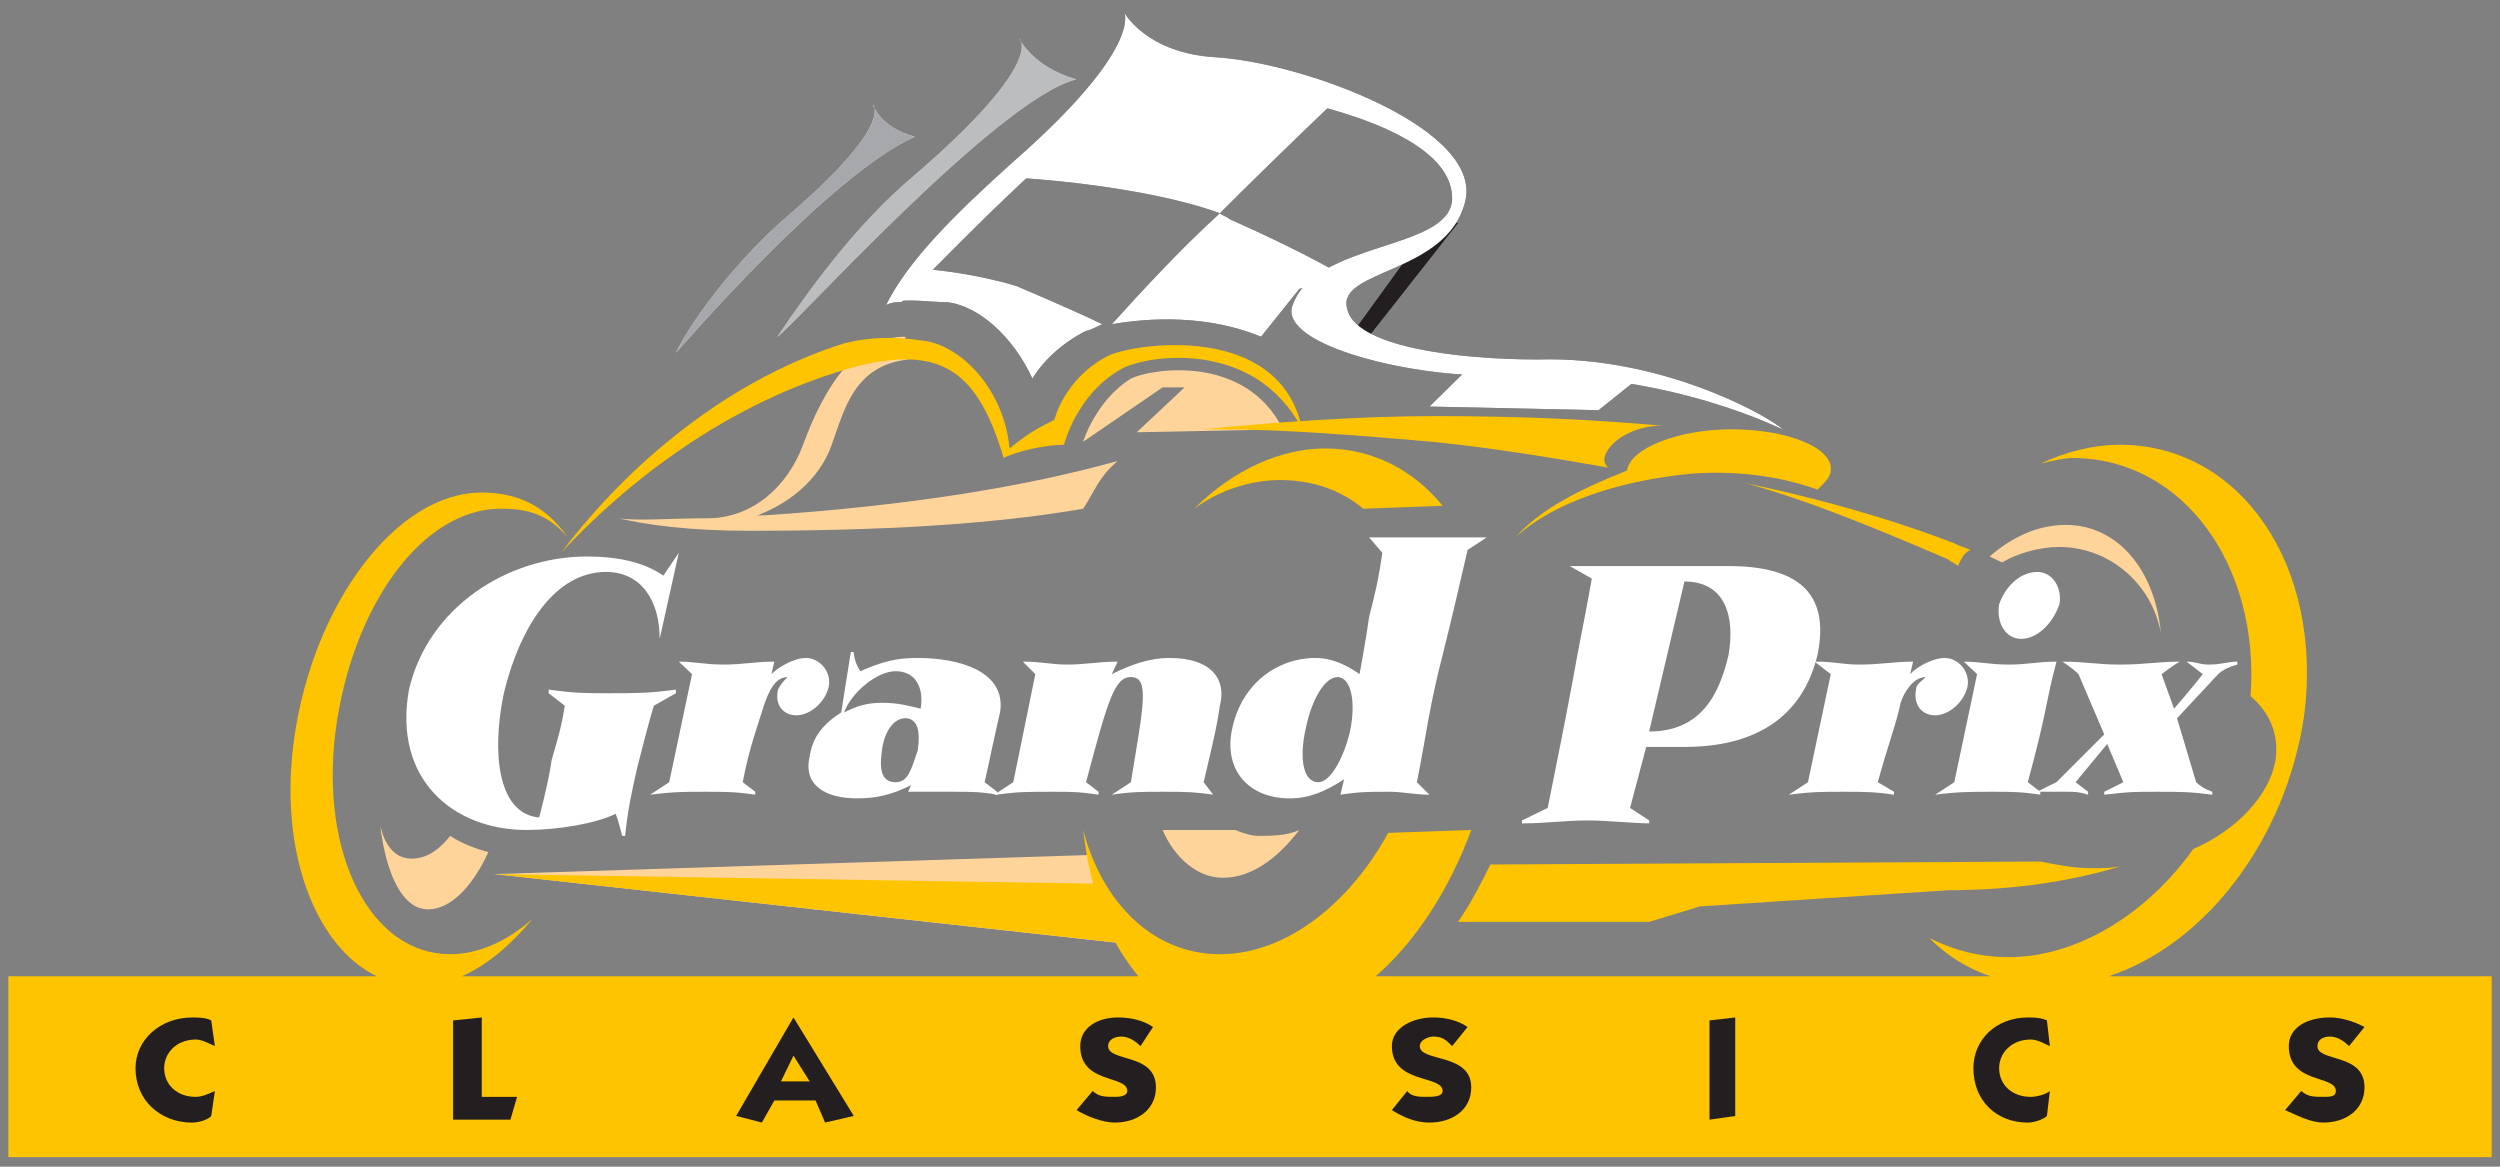 <?xml version="1.0" encoding="UTF-8"?>
<svg width="300mm" height="140mm" version="1.1" viewBox="0 0 300 140" xmlns="http://www.w3.org/2000/svg"><rect x="0" y="0" width="300" height="140" fill="#808080" stroke="none"/><g fill="#ffd49b"><path d="m59.312 104.89 76.75 8.469-2.647-3.088-2.647-7.675z"/><path d="m238.75 66.781c2.647-2.294 5.734-3.793 9.175-3.793 6.087 0 10.674 5.293 11.38 12.968-1.147-6.175-6.44-10.321-12.174-10.321-2.294 0-4.94 0.706-6.881 1.853l-1.5-0.706z"/><path d="m108.63 40.404c-5.734 0-9.616 5.734-12.262 12.968-1.853 5.028-6.087 8.822-11.468 8.822-4.587 0-8.381 0.353-10.674 0 3.441 0.794 8.381 1.5 15.703 1.5 15.262 0 28.935-0.706 40.051-2.647 1.5-2.294 1.853-3.793 4.146-5.734-11.027 3.088-25.142 5.381-42.345 6.528-0.706 0-1.5 0-1.853 0.353 4.587-1.5 8.381-4.587 9.88-8.822 1.5-4.146 2.647-9.527 9.175-10.233l-0.353-2.735z"/></g><g><path d="m121.15 53.813c-0.706-7.322-6.087-12.615-10.674-12.968-2.999-0.441-6.087-0.441-9.175 0.353-15.615 4.94-27.436 16.409-33.964 25.142 7.322-7.94 19.849-18.261 35.905-22.496 9.88-2.294 14.115 0.794 17.202 11.115 1.5-0.794 4.94-1.588 7.234-1.588 0 0 1.5-6.087 6.881-9.086 2.647-1.588 15.967-3.882 21.702 7.234-2.647-12.968-20.202-10.321-23.29-8.822-5.293 2.735-6.44 7.675-6.44 7.675-2.294 1.147-3.441 1.853-5.381 3.441z" fill="#fec400"/><path d="m163.59 41.198 11.38-14.468-4.146 1.5-8.822 12.174z" fill="#231f20"/><path d="m171.53 48.785 4.587-4.499 20.996 0.706-5.293 4.234z" fill="#231f20"/><path d="m136.41 51.872 5.734-5.381h-2.647l-9.527 6.528s1.5-4.94 5.734-7.587c2.294-1.147 13.674-3.088 18.261 6.087l-17.555 0.353z" fill="#ffd49b"/><path d="m218.1 58.753c-4.146-1.5-9.175-2.294-14.821-1.941-8.822 0.794-16.85 3.441-21.437 7.675 3.088-3.441 7.675-5.734 13.409-8.028 0.353-2.647 6.087-4.94 12.527-4.94 6.881 0 12.262 2.294 11.909 4.94 0 0.794-0.794 1.5-1.588 2.294z" fill="#fec400"/></g><g fill="#231f20"><path d="m160.15 12.174s-6.881 6.528-13.762 13.409c-9.527-3.441-24.083-4.234-24.083-4.234l15.703-13.321 22.143 4.146z"/><path d="m108.18 36.258c-0.706 0-1.147 0-1.853 0.353 2.647-5.381 8.381-11.027 15.262-17.202 15.615-13.674 13.321-17.908 13.321-17.908s2.647 4.94 11.115 5.381c10.674 0.706 32.376 8.734 29.729 17.555-2.294 8.381-15.262 7.94-14.115 12.527 0.794 4.587 12.968 6.175 22.937 6.175 14.468-0.441 27.083 6.44 29.377 8.381 0.353 0.353-13.409-7.234-34.405-6.528-9.175 0.441-26.289-3.441-24.436-8.381 2.735-7.675 18.702-6.528 19.143-12.615 0.353-10.321-27.877-14.115-35.111-14.115-5.028 0-22.143 17.202-30.964 26.377z"/><path d="m133.42 38.904c4.587-0.794 11.468-1.147 17.908 1.5 4.587-5.734 4.587-5.734 4.587-5.734l5.381-1.5s-4.234-2.647-13.762-6.881c-0.353-0.353-0.794-0.353-1.147-0.706-4.94 4.499-9.527 9.527-12.968 13.321z"/><path d="m123.89 45.433c1.147-1.941 3.441-4.234 6.44-5.734 0.353 0 1.147-0.441 1.941-0.794-1.588-0.794-5.734-2.647-10.321-4.587-4.94-1.5-9.969-1.941-9.969-1.941s-2.205 0.794-2.999 1.588c-0.353 0.353-1.147 1.147-1.941 2.294 1.941-0.441 4.587 0 6.528 0 3.793 0.353 8.028 4.146 10.321 9.175z"/></g><g><path d="m129.18 9.528c-5.293-1.5-6.881-4.94-6.881-4.94s3.441 2.647-12.527 16.409c-6.881 5.734-12.615 13.674-16.497 19.408 0.794 0 26.377-28.583 35.905-30.876z" fill="#bbbdbf"/><path d="m109.77 16.409c-10.321 4.587-28.318 25.583-28.671 25.936 2.294-4.587 7.675-11.468 13.409-16.409 12.968-11.115 10.233-13.409 10.233-13.409s0.794 2.735 5.028 3.882z" fill="#e6e7e8"/><path d="m163.59 41.198 11.38-14.468-4.146 1.5-8.822 12.174z" fill="#231f20"/></g><g fill="#ffffff"><path d="m171.53 48.785 4.587-4.499 20.996 0.706-5.293 4.234z"/><path d="m160.15 12.174s-6.881 6.528-13.762 13.409c-9.527-3.441-24.083-4.234-24.083-4.234l15.703-13.321 22.143 4.146z"/><path d="m108.18 36.258c-0.706 0-1.147 0-1.853 0.353 2.647-5.381 8.381-11.027 15.262-17.202 15.615-13.674 13.321-17.908 13.321-17.908s2.647 4.94 11.115 5.381c10.674 0.706 32.376 8.734 29.729 17.555-2.294 8.381-15.262 7.94-14.115 12.527 0.794 4.587 12.968 6.175 22.937 6.175 14.468-0.441 27.083 6.44 29.377 8.381 0.353 0.353-13.409-7.234-34.405-6.528-9.175 0.441-26.289-3.441-24.436-8.381 2.735-7.675 18.702-6.528 19.143-12.615 0.353-10.321-27.877-14.115-35.111-14.115-5.028 0-22.143 17.202-30.964 26.377z"/><path d="m133.42 38.904c4.587-0.794 11.468-1.147 17.908 1.5 4.587-5.734 4.587-5.734 4.587-5.734l5.381-1.5s-4.234-2.647-13.762-6.881c-0.353-0.353-0.794-0.353-1.147-0.706-4.94 4.499-9.527 9.527-12.968 13.321z"/><path d="m123.89 45.433c1.147-1.941 3.441-4.234 6.44-5.734 0.353 0 1.147-0.441 1.941-0.794-1.588-0.794-5.734-2.647-10.321-4.587-4.94-1.5-9.969-1.941-9.969-1.941s-2.205 0.794-2.999 1.588c-0.353 0.353-1.147 1.147-1.941 2.294 1.941-0.441 4.587 0 6.528 0 3.793 0.353 8.028 4.146 10.321 9.175z"/></g><path d="m129.18 9.528c-5.293-1.5-6.881-4.94-6.881-4.94s3.441 2.647-12.527 16.409c-6.881 5.734-12.615 13.674-16.497 19.408 0.794 0 26.377-28.583 35.905-30.876z" fill="#bbbdbf"/><path d="m109.77 16.409c-10.321 4.587-28.318 25.583-28.671 25.936 2.294-4.587 7.675-11.468 13.409-16.409 12.968-11.115 10.233-13.409 10.233-13.409s0.794 2.735 5.028 3.882z" fill="#a6a8ab"/><g fill="#fec400"><path d="m199.4 51.078c-3.441 0-6.44 1.941-6.881 3.882 0 0.353 0 0.706 0.441 1.147-6.528-1.147-13.409-2.294-20.996-3.088-9.175-0.794-17.996-1.5-25.583-1.5h-1.941c7.675-0.794 18.349-1.588 27.877-1.588 10.674 0 19.055 0.441 27.083 1.147z"/><path d="m178.85 103.74c-1.147 2.294-2.294 4.587-3.882 6.881h22.937l6.087-1.853 29.818-1.941c8.028 0 15.262-1.147 21.349-3.088-1.147 0.441-2.647 0.441-4.234 0.441-2.294 0-4.146-0.441-6.087-0.794l-65.987 0.353z"/><path d="m253.04 117.15c11.557-3.793 21.261-16.32 23.466-31.317 2.294-17.908-7.587-32.464-22.143-32.464-2.999 0-6.44 0.794-9.527 2.294 1.147-0.353 3.088-0.706 3.793-0.706 13.409 0 22.584 12.968 21.437 28.583 2.294 1.941 3.441 4.587 2.999 7.675-0.706 4.146-4.587 8.381-9.88 10.674-5.381 7.587-13.762 12.968-22.143 12.968-3.441 0-6.528-0.794-9.527-2.294 2.117 2.117 4.499 3.617 7.322 4.587h-73.75c4.852-4.234 8.822-10.41 11.468-17.555l-9.969 0.353c-4.587 8.381-12.174 14.556-20.202 14.556-8.028 0-14.115-6.175-16.409-14.909 0.265 2.205 0.618 4.411 1.235 6.44l-71.898-1.147c74.544 8.204 74.544 8.204 74.544 8.204 0.794 1.5 1.764 2.823 2.735 4.058h-81.16c2.999-1.323 5.822-3.705 8.469-6.881-2.999 2.647-6.44 4.234-9.88 4.234-9.527 0-15.615-11.909-13.762-26.73 1.941-14.909 10.321-26.73 19.849-26.73 3.441 0 5.734 0.794 8.028 3.441-2.647-3.793-6.087-5.381-10.321-5.381-10.321 0-20.202 13.409-22.496 29.377-1.941 13.586 2.47 25.054 9.88 28.671h-44.197v21.702h298v-21.702z"/><path d="m176.55 99.598z"/></g><g><path d="m148.24 99.598c0.794 0.353 1.941 0.706 2.735 0.706 1.5 0 3.441 0 4.94-0.706-2.647 3.441-5.734 5.734-9.175 5.734-2.999 0-5.734-2.294-7.234-5.734h8.734z" fill="#ffd49b"/><path d="m54.019 100.3c1.147 0.794 3.088 1.588 4.587 1.941-1.941 4.234-4.587 6.881-7.234 6.881-3.088 0-5.028-4.234-5.734-9.969l0.353 1.147c0.794 1.941 1.941 2.735 3.441 2.735 1.5 0 3.088-0.794 4.587-2.735z" fill="#ffd49b"/><path d="m236.45 65.987c-0.794-0.353-1.147-0.353-1.941-0.794-8.734-3.352-17.555-5.646-25.142-7.234 7.234 1.941 15.615 5.381 24.436 9.175 0.353 0.353 0.706 0.353 1.147 0.794 0.353-0.794 0.706-1.588 1.5-1.941z" fill="#fec400"/><path d="m163.59 61.047c-2.735-2.294-6.175-3.441-9.969-3.441-3.441 0-7.234 1.147-10.321 3.441 4.587-4.587 10.321-7.234 15.703-7.234 5.734 0 10.674 2.647 14.115 6.881l-9.527 0.353z" fill="#fec400"/></g><g fill="#ffffff"><path d="m63.194 99.598c3.793 0 8.381-0.794 10.674-1.941 0.353 0.794 0.794 2.647 0.794 2.647h0.353c0.353-3.352 0.794-5.293 1.5-8.381 0.794-2.999 1.147-4.587 1.941-7.234l2.647-1.5v-0.441c-3.088 0.441-4.94 0.441-8.028 0.441-2.647 0-4.146 0-7.234-0.441v0.441l1.941 1.5c-0.441 2.647-0.794 3.793-1.588 6.528-0.353 2.647-1.5 6.881-1.5 6.881-4.94-0.441-5.734-7.675-4.234-14.909 1.941-8.028 6.175-14.556 12.262-14.556 4.234 0 6.44 3.441 6.44 8.028l2.294-10.321c-1.853 2.735-1.853 2.735-1.853 2.735-2.294-1.588-5.381-2.294-9.175-2.294-9.527 0-19.055 6.087-21.349 15.967-1.941 10.763 5.293 16.85 14.115 16.85z"/><path d="m94.511 81.249c-0.441 0.441-0.794 0.794-1.147 1.5-0.441 1.941 0.706 3.088 2.205 3.088 1.588 0 3.441-1.5 3.882-3.441 0.353-1.853-1.147-3.441-2.735-3.441-1.5 0-3.352 1.147-4.146 1.941l0.353-1.5c-2.294 0-3.793 0.353-6.087 0.353-2.294 0-3.441-0.353-5.381-0.353l1.588 1.5-2.735 12.968-2.294 1.5c2.735-0.353 4.234-0.353 6.528-0.353 2.294 0 3.793 0 6.087 0.353v-0.353l-1.5-1.147c0.794-4.234 1.941-7.234 2.647-9.527 0.441-1.147 1.147-3.088 2.735-3.088z"/><path d="m97.157 90.777c-0.794 3.441 1.853 5.028 5.734 5.028 2.294 0 4.146-0.441 6.44-1.588-0.353 0.794-0.353 0.794-0.353 0.794h5.293c2.294 0 3.441 0 5.381 0.353v-0.353l-1.5-1.147c0.706-3.088 1.147-5.381 1.853-8.381 0.794-4.94-4.94-6.528-9.88-6.528-2.647 0-4.234 0.441-6.881 1.588-0.794-1.147-0.794-2.294-0.794-2.294h-0.353l-1.147 7.234c-2.294 1.5-3.441 2.999-3.793 5.293zm13.321-5.734c-1.5-0.353-2.647-0.706-4.587-0.706-1.853 0-2.999 0.353-4.587 1.147 0.794-2.294 3.882-4.94 6.175-4.94 2.294 0 3.441 1.853 2.999 4.499zm-0.353 5.028c-0.794 2.294-1.147 3.793-2.647 3.793-1.941 0-1.941-1.941-1.588-4.234 0.441-2.294 1.588-3.441 2.735-3.441 1.5 0 1.853 1.588 1.5 3.882z"/><path d="m124.24 80.896-2.647 12.968-2.294 1.5h0.353c2.294-0.353 3.793-0.353 6.528-0.353 2.294 0 3.352 0 5.646 0.353v-0.353l-1.5-1.147c2.647-9.969 3.441-12.615 5.381-12.615 2.294 0 1.5 3.441 0 12.615l-2.294 1.5c2.294-0.353 3.793-0.353 6.087-0.353 2.294 0 3.793 0 6.087 0.353l-1.147-1.5c0.794-3.441 1.588-6.528 1.941-9.175 0.794-2.999-0.794-5.734-6.087-5.734-2.294 0-4.587 0.794-6.881 1.941l0.706-1.5c-2.294 0-3.793 0.353-6.087 0.353-1.853 0-2.999-0.353-5.293-0.353 1.5 1.5 1.5 1.5 1.5 1.5z"/><path d="m178.41 64.488h-6.44-7.675l1.588 1.853c-0.441 3.088-0.794 4.587-1.588 7.675-0.353 2.647-1.147 6.881-1.147 6.881-1.147-0.794-2.999-1.941-5.293-1.941-4.587 0-8.822 3.088-9.969 8.381-1.147 5.028 1.941 8.469 6.881 8.469 2.294 0 4.234-0.794 6.528-2.294l-0.441 1.853c2.294-0.353 3.441-0.353 5.734-0.353 1.941 0 3.088 0.353 4.94 0.353l-1.5-1.5c1.147-5.734 1.5-9.175 3.088-15.262 1.147-4.587 1.853-7.675 2.999-12.615l2.294-1.5zm-17.908 16.761c1.5 0 2.294 2.647 1.5 6.528-0.706 2.999-2.294 6.087-3.793 6.087-1.941 0-2.294-3.088-1.5-6.528 0.706-3.441 2.294-6.087 3.793-6.087z"/><path d="m218.1 78.602c1.588-7.675-2.647-10.674-10.674-10.674h-10.674-8.381l2.647 1.5c-0.794 4.587-1.5 7.675-2.294 12.262-1.147 6.087-1.853 9.527-2.999 15.262l-3.088 1.5v0.353c3.088 0 4.94-0.353 8.028-0.353 1.853 0 5.734 0.353 7.234 0.353v-0.353l-2.294-1.5c1.941-7.322 1.941-7.322 1.941-7.322h4.587c8.381 0 14.115-3.441 15.967-11.027zm-20.202 9.175 4.234-17.996c4.94 0 6.087 4.234 5.293 8.822-1.147 4.94-3.441 9.175-9.527 9.175z"/><path d="m231.07 81.249c-0.353 0.441-1.147 0.794-1.147 1.5-0.353 1.941 0.794 3.088 2.294 3.088 1.588 0 3.441-1.5 3.882-3.441 0.353-1.853-1.147-3.441-2.735-3.441-1.5 0-3.441 1.147-4.146 1.941l0.353-1.5c-2.294 0-3.793 0.353-6.528 0.353-1.853 0-2.999-0.353-4.94-0.353h-0.353l1.941 1.5-2.735 12.968-2.294 1.5c2.735-0.353 3.882-0.353 6.528-0.353 2.294 0 3.793 0 6.087 0.353v-0.353l-1.941-1.147c1.147-4.234 2.294-7.234 2.735-9.527 0.353-1.147 1.5-3.088 2.999-3.088z"/><path d="m237.25 80.896-2.735 12.968-2.294 1.5c2.735-0.353 4.234-0.353 6.881-0.353 2.294 0 3.441 0 5.734 0.353v-0.353l-1.5-1.147c1.147-4.234 1.853-7.234 2.294-9.527 0.706-3.441 0.706-3.088 1.147-4.94-2.294 0-3.441 0.353-5.734 0.353-2.294 0-3.441-0.353-5.381-0.353l1.588 1.5zm5.293-4.234c1.941 0 3.793-1.853 4.587-4.146 0.353-1.941-0.794-3.882-2.647-3.882-1.941 0-3.793 1.588-4.587 3.882-0.353 2.294 0.794 4.146 2.647 4.146z"/><path d="m252.51 88.13-5.734 5.734c-0.794 0.353-2.294 1.147-2.294 1.147h3.441c1.147 0 1.5 0 2.647 0.353v-0.353l-1.5-1.147c3.793-4.587 3.793-4.587 3.793-4.587 1.941 4.587 1.941 4.587 1.941 4.587s-1.588 0.794-2.294 1.147v0.353c2.999-0.353 3.441-0.353 6.44-0.353 2.647 0 3.793 0 6.528 0.353v-0.353s-1.147-0.353-1.941-1.147c-2.294-7.675-2.294-7.675-2.294-7.675l4.94-5.293c0.794-0.794 2.294-1.147 2.294-1.147v-0.353c-1.147 0-1.853 0.353-3.441 0.353-1.147 0-1.5-0.353-2.647-0.353l1.941 1.5c-1.147 1.5-3.441 4.146-3.441 4.146l-1.5-4.146s1.5-1.147 2.205-1.5c-2.647 0-4.146 0.353-7.234 0.353-2.647 0-4.146-0.353-6.881-0.353 0 0 1.147 0.706 1.941 1.5 3.088 7.234 3.088 7.234 3.088 7.234z"/></g><g fill="#231f20"><path d="m25.348 122.45c-0.706-0.353-1.5-0.353-2.294-0.353-3.793 0-6.793 2.647-6.793 6.087 0 3.882 2.999 6.528 6.793 6.528 0.794 0 1.941-0.353 2.294-0.794l0.441-2.999c-0.794 0.353-1.588 0.706-2.294 0.706-2.294 0-3.793-1.5-3.793-3.441 0-1.853 1.5-3.441 3.793-3.441 0.706 0 1.5 0.441 2.294 0.794l-0.441-3.088z"/><path d="m61.253 134.36 0.794-2.735h-4.234v-9.527l-3.441 0.353v11.909z"/><path d="m95.217 122.09-6.881 11.821 3.088 0.794 1.5-2.647h4.94l1.147 2.647 3.441-0.794zm0 4.587 1.941 3.088h-3.441z"/><path d="m138.36 123.24c-1.147-0.794-2.647-1.147-4.234-1.147-2.294 0-4.499 1.147-4.499 3.441 0 4.587 5.646 3.441 5.646 5.381 0 0.706-1.147 0.706-1.5 0.706-1.147 0-1.941 0-2.647-0.706l-1.941 2.294c1.147 0.706 3.088 1.5 4.587 1.5 2.647 0 4.94-1.5 4.94-4.234 0-4.146-5.734-2.999-5.734-4.94 0-0.794 0.794-1.147 1.588-1.147 0.706 0 1.5 0.353 2.294 1.147 1.5-2.294 1.5-2.294 1.5-2.294z"/><path d="m176.11 123.24c-1.147-0.794-2.647-1.147-4.146-1.147-2.294 0-4.94 1.147-4.94 3.441 0 4.587 6.087 3.441 6.087 5.381 0 0.706-1.147 0.706-1.941 0.706-0.794 0-1.853 0-2.294-0.706-1.853 2.294-1.853 2.294-1.853 2.294 1.147 0.706 2.647 1.5 4.499 1.5 2.735 0 5.028-1.5 5.028-4.234 0-4.146-6.175-2.999-6.175-4.94 0-0.794 1.147-1.147 1.588-1.147 1.147 0 1.5 0.353 2.294 1.147l1.853-2.294z"/><path d="m205.14 122.45v11.909l3.088-0.441v-11.821z"/><path d="m245.63 122.45c-0.794-0.353-1.588-0.353-2.294-0.353-3.793 0-6.528 2.647-6.528 6.087 0 3.882 2.735 6.528 6.528 6.528 0.706 0 1.853-0.353 2.294-0.794l0.353-2.999c-0.353 0.353-1.5 0.706-2.294 0.706-2.294 0-3.793-1.5-3.793-3.441 0-1.853 1.5-3.441 3.793-3.441 0.794 0 1.5 0.441 2.294 0.794l-0.353-3.088z"/><path d="m283.74 123.24c-1.5-0.794-2.999-1.147-4.146-1.147-2.647 0-4.94 1.147-4.94 3.441 0 4.587 5.646 3.441 5.646 5.381 0 0.706-0.706 0.706-1.5 0.706-1.147 0-1.853 0-2.647-0.706l-1.941 2.294c1.588 0.706 3.088 1.5 4.587 1.5 2.647 0 4.94-1.5 4.94-4.234 0-4.146-5.646-2.999-5.646-4.94 0-0.794 0.706-1.147 1.5-1.147 0.706 0 1.5 0.353 2.294 1.147l1.853-2.294z"/></g></svg>
